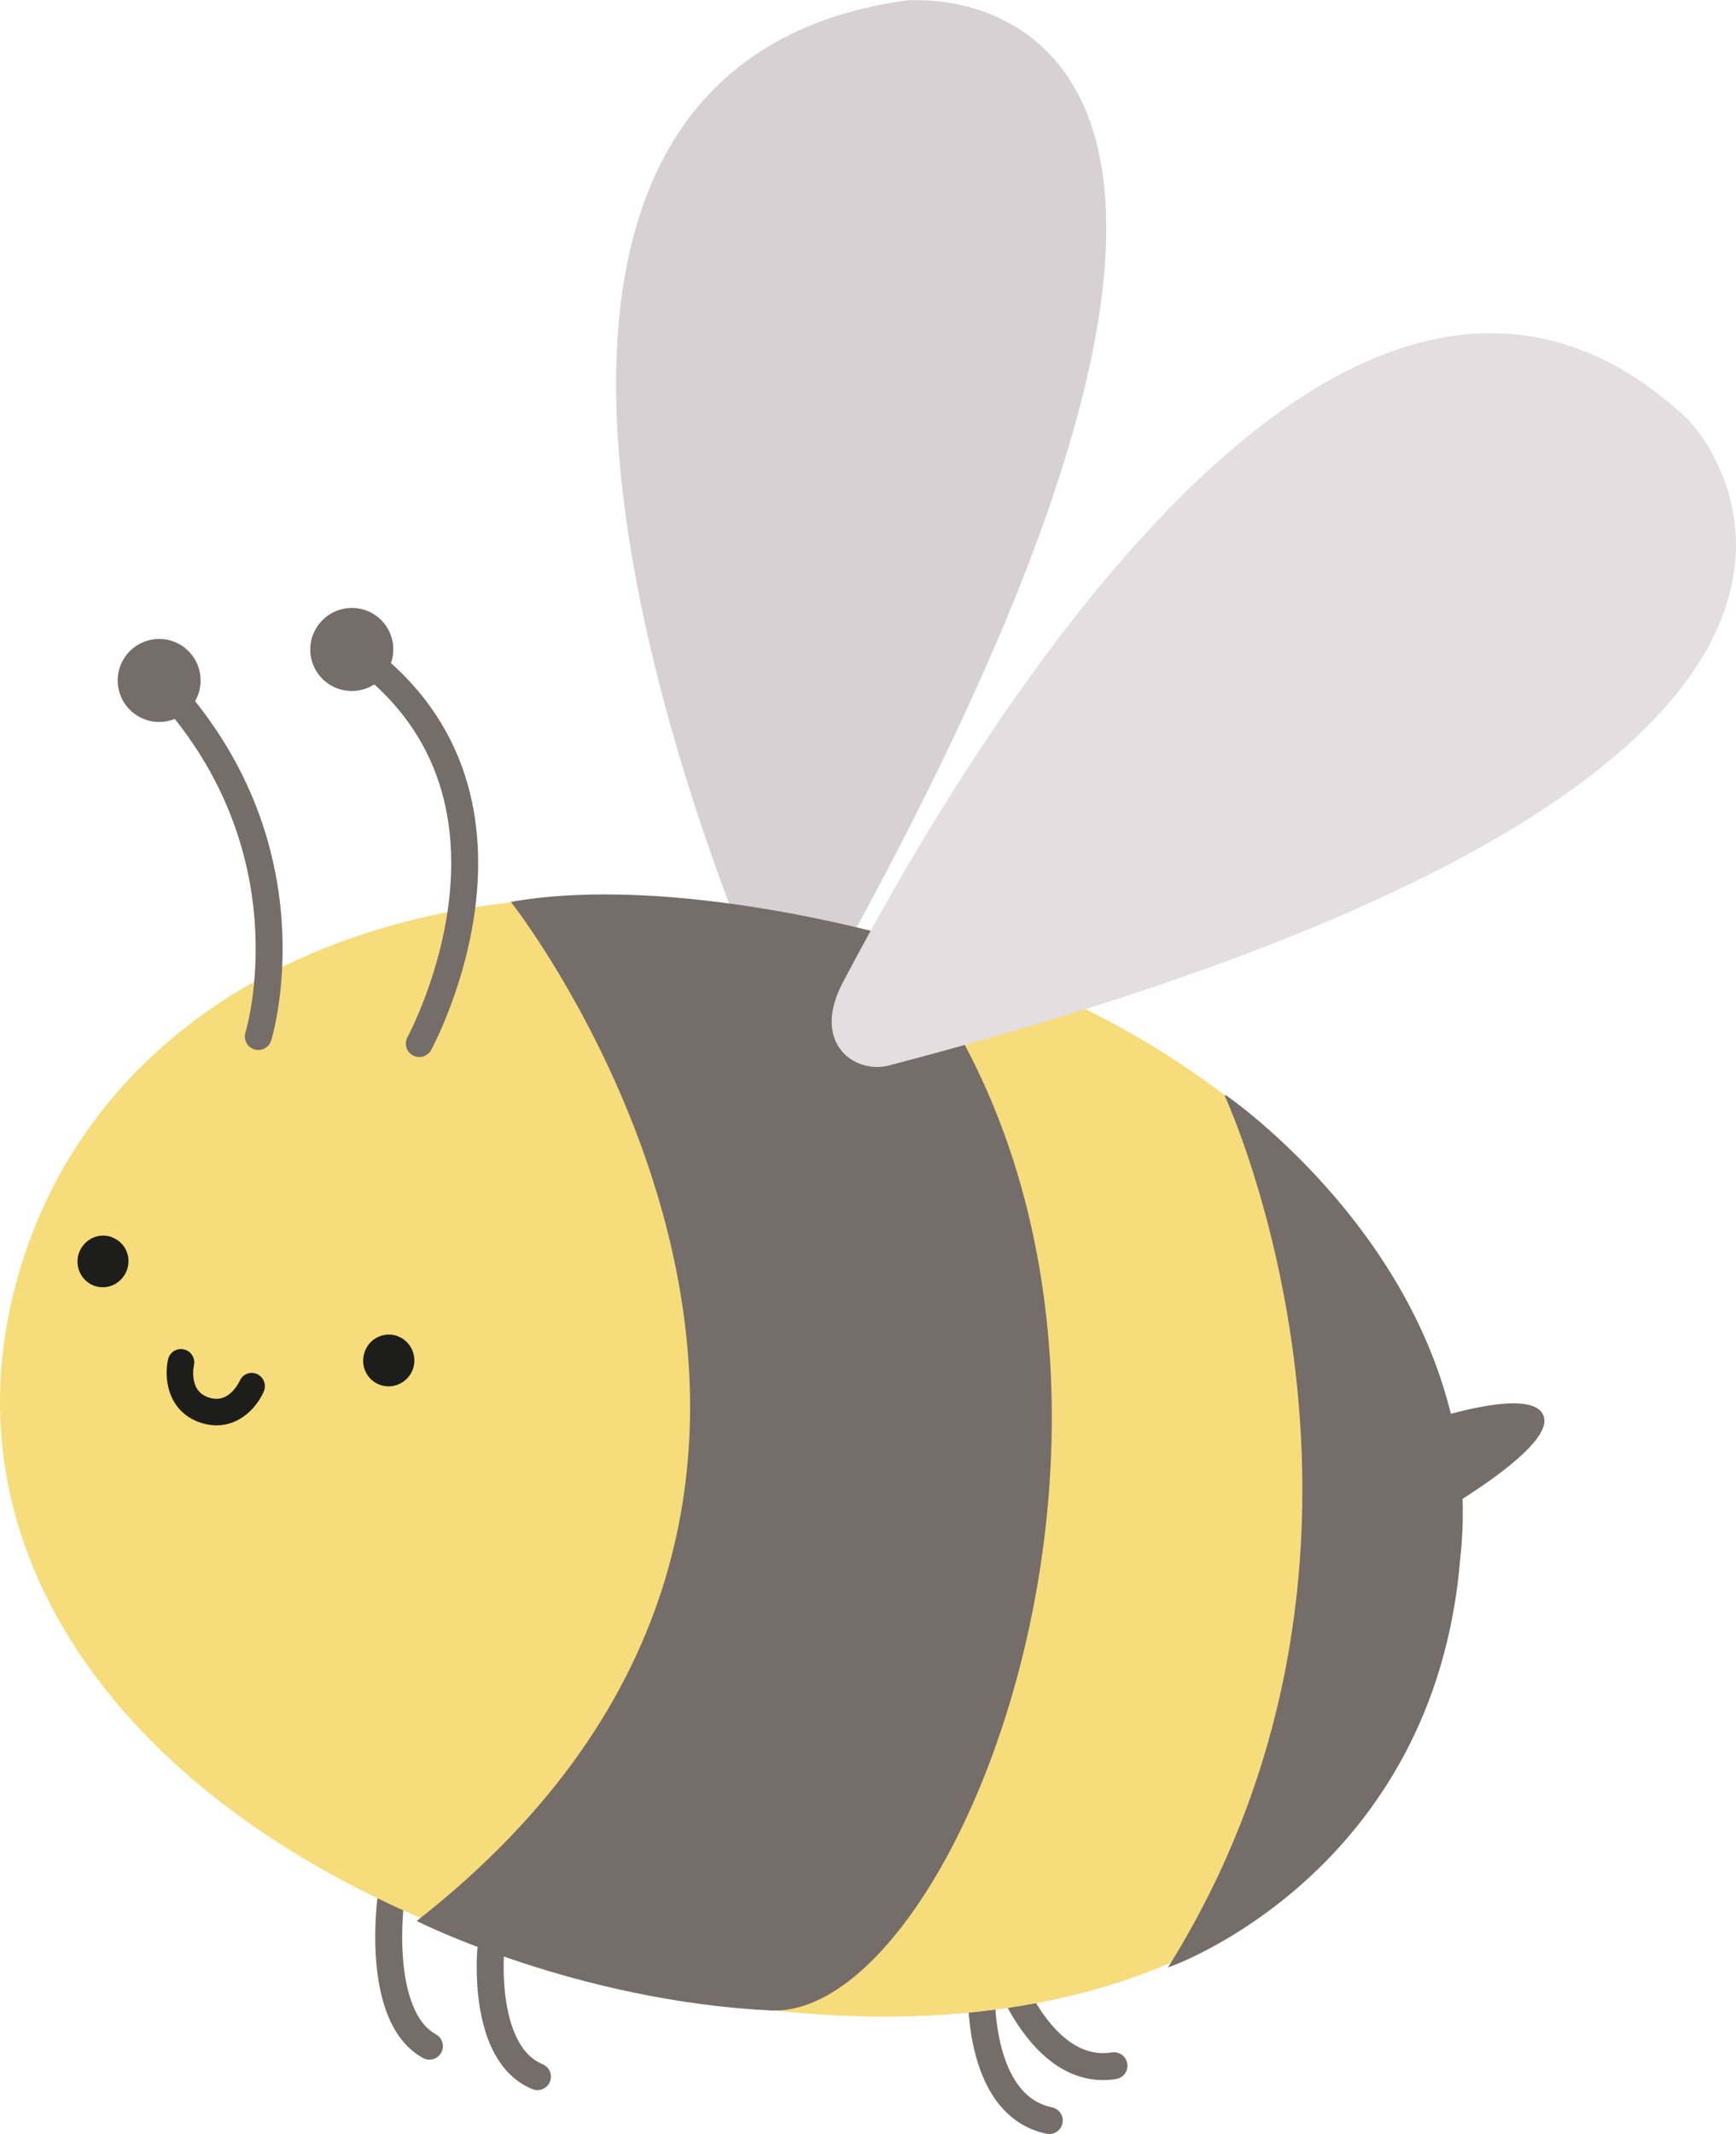 <?xml version="1.0" encoding="UTF-8"?>
<svg xmlns="http://www.w3.org/2000/svg" width="53.86mm" height="66.19mm" xmlns:xlink="http://www.w3.org/1999/xlink" viewBox="0 0 152.69 187.62">
  <defs>
    <style>
      .e {
        stroke-width: .16px;
      }

      .e, .f {
        fill: #756d69;
      }

      .e, .f, .g {
        stroke: #756d69;
      }

      .f {
        stroke-width: .17px;
      }

      .h, .g, .i, .j {
        stroke-linecap: round;
        stroke-linejoin: round;
      }

      .h, .k {
        fill: #1d1d1b;
        stroke: #1d1d1b;
        stroke-width: 1.48px;
      }

      .g {
        fill: none;
      }

      .g, .j {
        stroke-width: 2.37px;
      }

      .l {
        fill: #f7dc7b;
      }

      .m {
        fill: url(#d);
      }

      .i {
        fill: #e4dee1;
        stroke: #e4dee1;
        stroke-width: 2.2px;
      }

      .j {
        fill: #d7d1d4;
        stroke: #d7d1d4;
      }
    </style>
    <radialGradient id="d" cx="4616.27" cy="-952.03" fx="4616.27" fy="-952.03" r="9.91" gradientTransform="translate(3491.29 2393.46) rotate(-158.63) scale(.87 -.89)" gradientUnits="userSpaceOnUse">
      <stop offset="0" stop-color="#ee7b8c" stop-opacity=".59"/>
      <stop offset=".3" stop-color="#f09886" stop-opacity=".71"/>
      <stop offset="1" stop-color="#f7dc7b"/>
    </radialGradient>
  </defs>
  <g id="a" data-name="Calque 1"/>
  <g id="b" data-name="Calque 2">
    <g id="c" data-name="Calque 1">
      <g>
        <path d="M34.39,166.88s-1.44,10.35,3.38,13.01" style="fill: none; stroke: #756d69; stroke-linecap: round; stroke-linejoin: round; stroke-width: 2.37px;"/>
        <path d="M43.17,171.41s-.86,9.13,4.1,11.16" style="fill: none; stroke: #756d69; stroke-linecap: round; stroke-linejoin: round; stroke-width: 2.37px;"/>
        <path d="M86.33,174.55s-.59,10.52,5.96,11.88" style="fill: none; stroke: #756d69; stroke-linecap: round; stroke-linejoin: round; stroke-width: 2.37px;"/>
        <path d="M88.2,172.62s3.19,10.04,9.78,8.99" style="fill: none; stroke: #756d69; stroke-linecap: round; stroke-linejoin: round; stroke-width: 2.37px;"/>
        <path d="M72.75,83.79c-1.03,1.86-4.43,3.11-6.14-1.2C58.75,62.76,40.28,6.81,79.73,1.22c0,0,41.16-4.39-6.98,82.57Z" style="fill: #d7d1d4; stroke: #d7d1d4; stroke-linecap: round; stroke-linejoin: round; stroke-width: 2.37px;"/>
        <path d="M127.33,143.59c-6.32,27.27-34.57,39.65-72.06,30.96C17.78,165.86-5.28,141.58,1.04,114.31c6.32-27.27,36.18-41.62,73.67-32.93,37.49,8.69,58.94,34.93,52.62,62.21Z" style="fill: #f7dc7b;"/>
        <path d="M36.8,168.87s13.86,6.95,30.96,7.8c17.11,.85,39.77-58.86,10.71-94.26,0,0-19.18-5.54-33.39-3.07,0,0,40.32,51.41-8.28,89.53Z" style="fill: #756d69; stroke: #756d69; stroke-width: .16px;"/>
        <path d="M107.83,96.38s18.18,39.26-4.91,76.44c0,0,23.19-8.18,25.44-35.85,2.72-24.61-20.53-40.59-20.53-40.59Z" style="fill: #756d69; stroke: #756d69; stroke-width: .16px;"/>
        <path d="M31.65,126.52c-1.77,4.54,.4,9.64,4.84,11.39,4.47,1.74,9.53-.55,11.31-5.08,1.77-4.55-.41-9.65-4.85-11.4-4.47-1.74-9.49,.54-11.3,5.1Z" style="fill: url(#d);"/>
        <path d="M9.53,109.45c.8,.25,1.21,1.1,.96,1.89-.26,.81-1.11,1.27-1.9,1.02-.78-.26-1.22-1.11-.96-1.93,.27-.8,1.11-1.26,1.91-.99Z" style="fill: #1d1d1b; stroke: #1d1d1b; stroke-linecap: round; stroke-linejoin: round; stroke-width: 1.48px;"/>
        <path d="M34.65,118.14c.8,.25,1.23,1.12,.99,1.92-.27,.82-1.13,1.26-1.91,1.01-.8-.25-1.24-1.12-.97-1.93,.24-.81,1.1-1.25,1.89-1.01Z" style="fill: #1d1d1b; stroke: #1d1d1b; stroke-linecap: round; stroke-linejoin: round; stroke-width: 1.48px;"/>
        <path d="M16.01,119.35c.22,.04,.38,.27,.33,.52-.04,.12-.62,2.9,1.81,3.7,2.42,.77,3.55-1.76,3.61-1.86,.09-.25,.33-.33,.55-.24,.2,.1,.32,.36,.21,.57-.5,1.17-2.1,3.14-4.62,2.34-2.54-.83-2.68-3.43-2.4-4.7,.04-.23,.27-.39,.5-.33Z" style="fill: #1d1d1b; stroke: #1d1d1b; stroke-width: 1.48px;"/>
        <path d="M36.88,91.74s12.15-22.22-5.94-34.65" style="fill: none; stroke: #756d69; stroke-linecap: round; stroke-linejoin: round; stroke-width: 2.37px;"/>
        <path d="M125.66,124.96s9.38-3.15,10.06-.33c.68,2.82-9.83,8.7-9.83,8.7" style="fill: #756d69; stroke: #756d69; stroke-width: .17px;"/>
        <path d="M27.55,55.98c-.61,1.87,.4,3.89,2.28,4.5,1.87,.61,3.89-.4,4.5-2.28,.62-1.87-.4-3.89-2.27-4.5-1.87-.61-3.88,.4-4.5,2.27Z" style="fill: #756d69; stroke: #756d69; stroke-width: .17px;"/>
        <path d="M17.47,60.62c-.44,1.92-2.36,3.11-4.27,2.67-1.92-.45-3.12-2.36-2.67-4.28,.44-1.92,2.36-3.11,4.27-2.67,1.92,.44,3.11,2.36,2.67,4.28Z" style="fill: #756d69; stroke: #756d69; stroke-width: .17px;"/>
        <path d="M22.72,91.12s5.21-16.76-8.72-31.29" style="fill: none; stroke: #756d69; stroke-linecap: round; stroke-linejoin: round; stroke-width: 2.37px;"/>
        <path d="M77.93,92.6c-2.11,.55-5.19-1.2-2.83-5.71,10.87-20.71,43.85-76.23,72.56-49.27,0,0,28.82,29.16-69.74,54.98Z" style="fill: #e4dee1; stroke: #e4dee1; stroke-linecap: round; stroke-linejoin: round; stroke-width: 2.2px;"/>
      </g>
    </g>
  </g>
</svg>